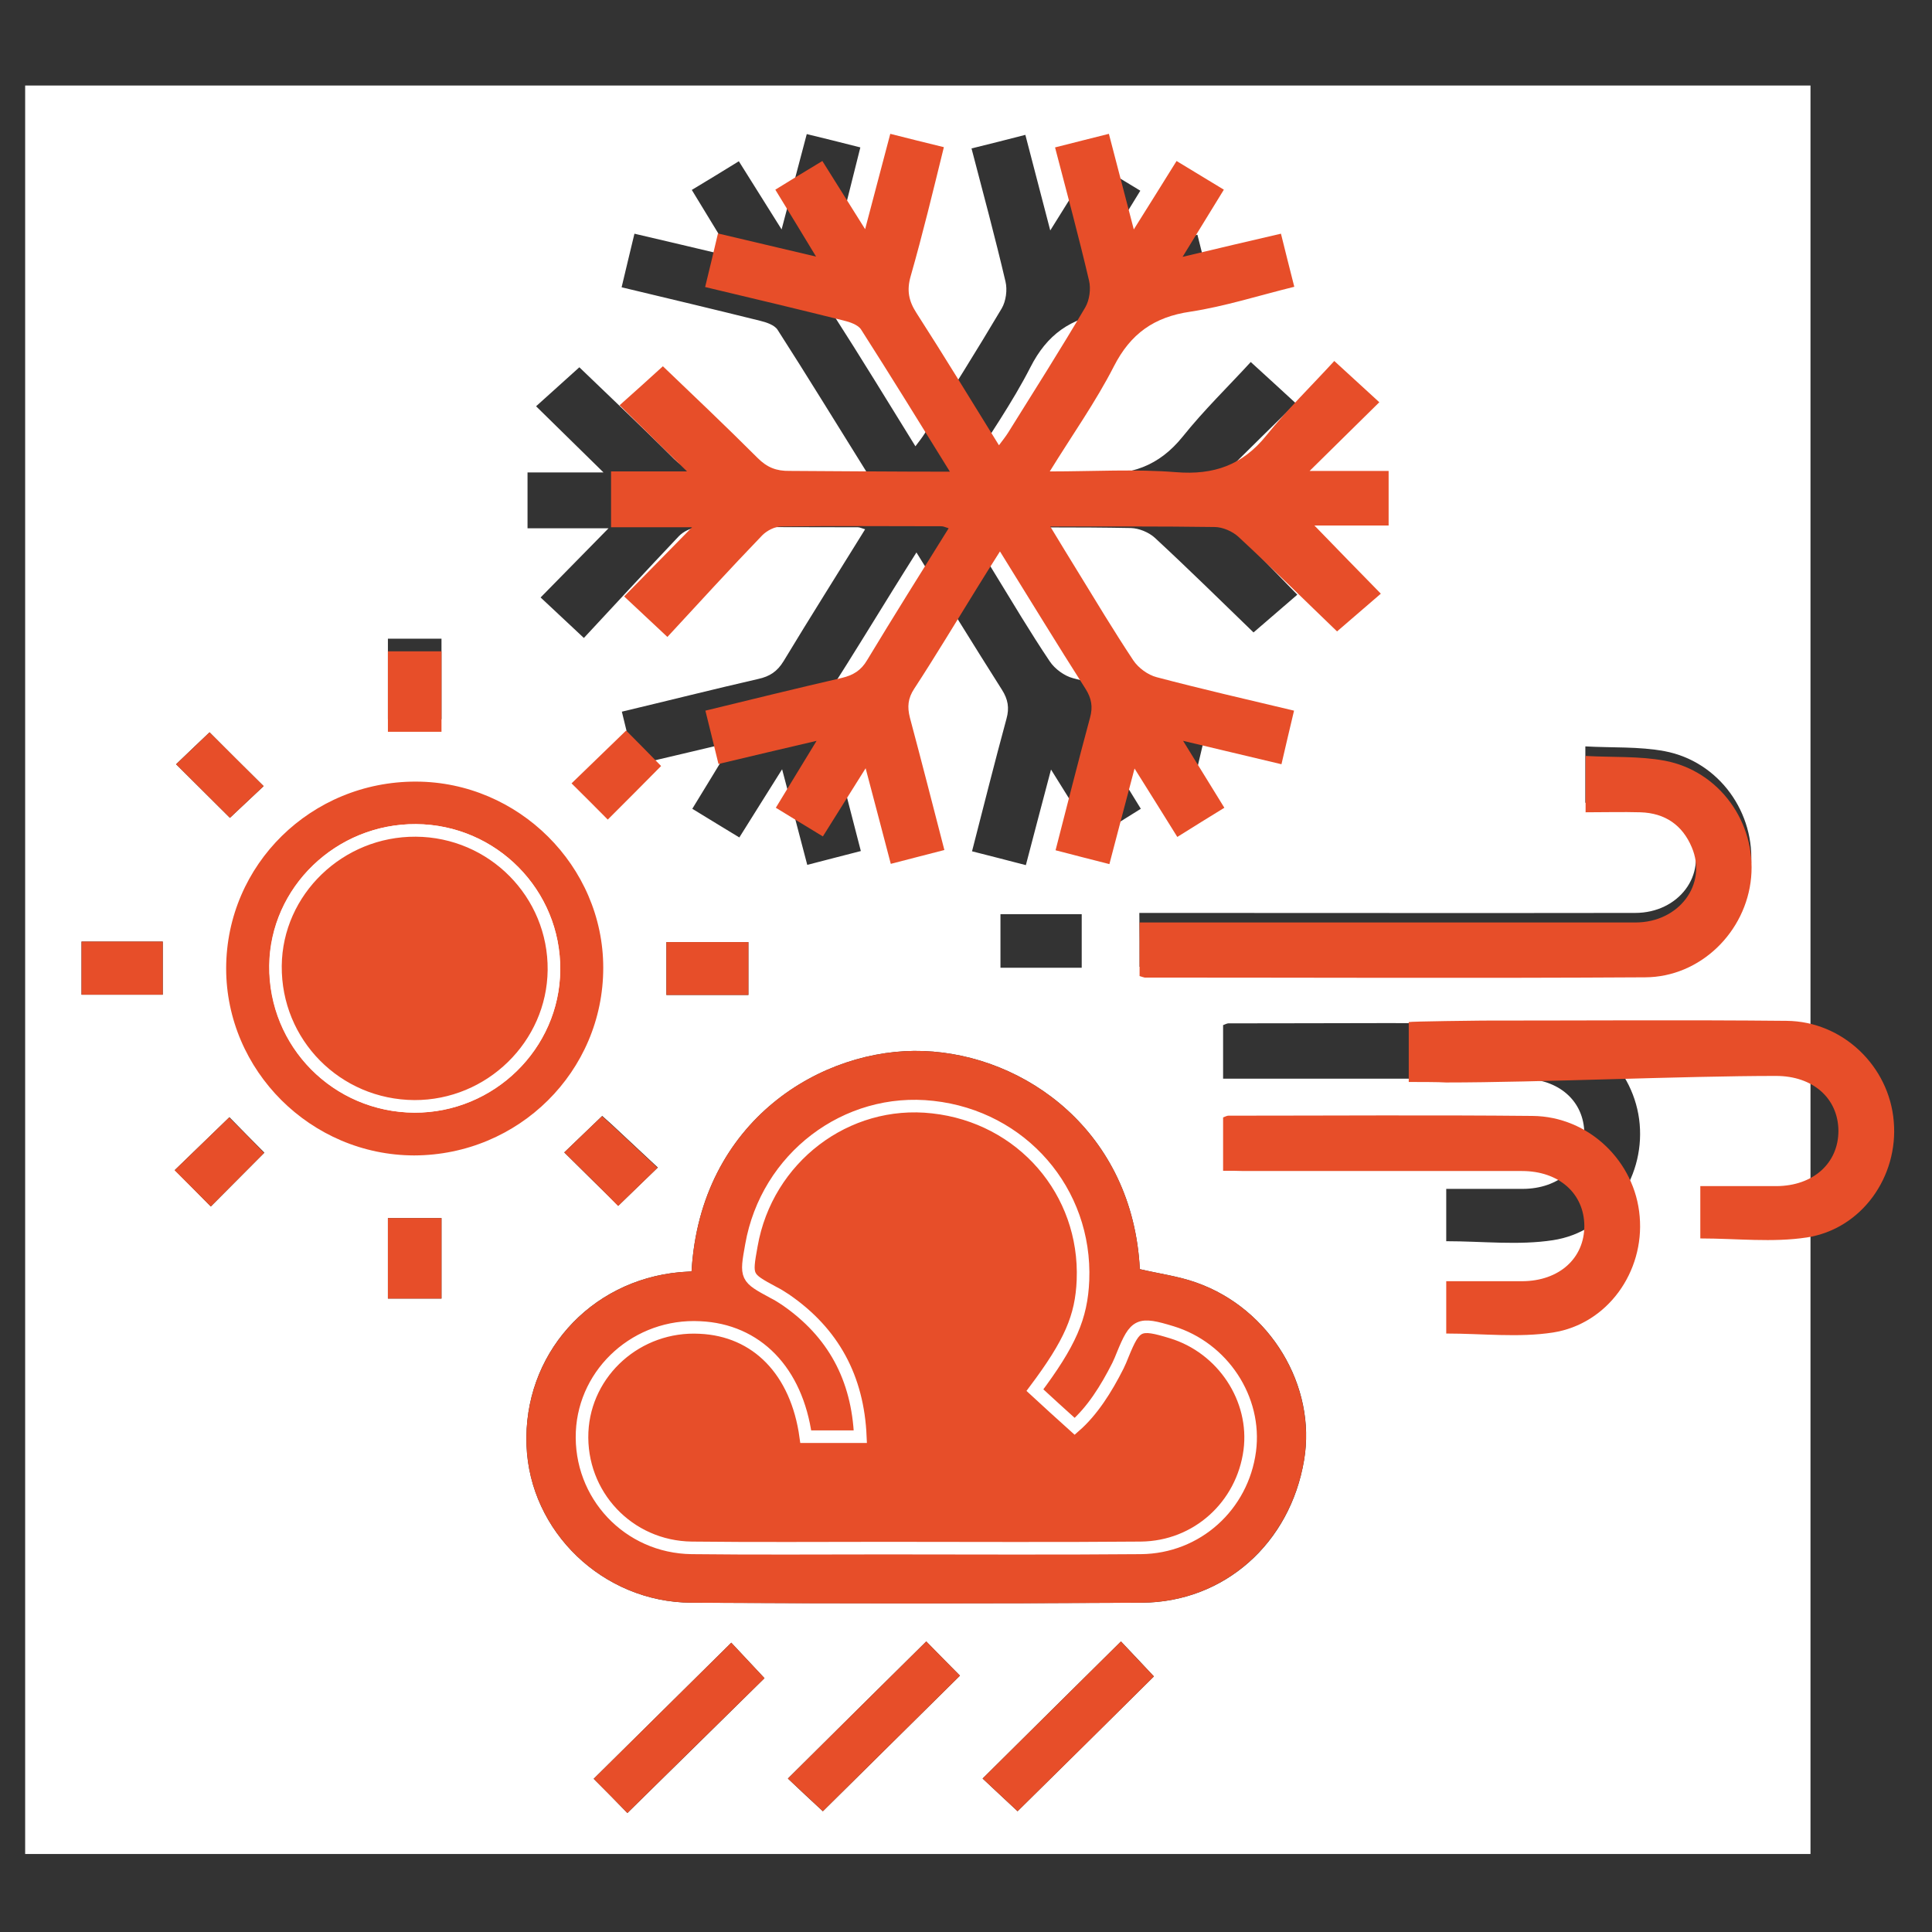 <?xml version="1.0" encoding="utf-8"?>
<!-- Generator: Adobe Illustrator 26.4.1, SVG Export Plug-In . SVG Version: 6.00 Build 0)  -->
<svg version="1.1" id="Ebene_1" xmlns="http://www.w3.org/2000/svg" xmlns:xlink="http://www.w3.org/1999/xlink" x="0px" y="0px"
	 viewBox="0 0 768 768" style="enable-background:new 0 0 768 768;" xml:space="preserve">
<rect x="0" y="0" width="768" height="768" fill="#333333" stroke="none"/>
<style type="text/css">
	.st0{fill:#FFFFFF;}
	.st1{fill:#E74E29;}
	.st2{fill:#E74E29;stroke:#FFFFFF;stroke-width:5;stroke-miterlimit:10;}
</style>
<g>
	<g>
		<path class="st0" d="M10,737c0-234.2,0-468.6,0-703c236.6,0,473.2,0,709.7,0c0,234.3,0,468.5,0,703C483.1,737,246.5,737,10,737z
			 M344.4,187.5c-22.3,0-43-0.2-63.7,0.1c-5.3,0.1-9-1.5-12.7-5.1c-12.8-12.8-25.9-25.1-37.7-36.5c-5.7,5.1-10.9,9.8-17.2,15.5
			c8.9,8.7,17.6,17.3,26.8,26.3c-10.3,0-20.3,0-30.2,0c0,7.6,0,14.5,0,22.2c10.5,0,20.4,0,32.2,0c-9.9,10.1-18.5,18.8-27,27.5
			c4.7,4.4,9.8,9.2,17.2,16.1c12.3-13.2,24.9-26.9,37.7-40.4c1.8-1.9,5-3.5,7.6-3.5c21.2-0.3,42.4-0.1,63.6-0.1
			c0.8,0,1.5,0.4,2.9,0.8c-11,17.8-21.9,35-32.4,52.4c-2.5,4.1-5.5,6.1-10.1,7.1c-17.9,4.1-35.7,8.6-54.2,13
			c1.8,7.3,3.4,14.1,5.2,21.2c13-3.1,25.3-5.9,39-9.2c-5.9,9.7-10.9,18-16.2,26.6c6.5,4,12.3,7.5,18.7,11.4c5.6-9,11-17.5,17-27.1
			c3.6,13.7,6.8,25.7,10,38c7.6-2,14.4-3.7,21.3-5.5c-4.7-18.2-9.1-35.4-13.7-52.6c-1.1-4.2-0.8-7.7,1.7-11.5
			c8.4-13.1,16.5-26.4,24.7-39.6c3-4.8,5.9-9.5,9.4-15c11.7,18.9,22.7,36.8,34,54.6c2.4,3.8,3,7.2,1.8,11.5
			c-4.7,17.3-9.1,34.8-13.7,52.7c7.4,1.9,14.2,3.6,21.4,5.5c3.3-12.5,6.4-24.5,10-38c6.2,10,11.6,18.6,17,27.2
			c6.7-4.1,12.5-7.7,18.7-11.6c-5.4-8.7-10.4-17-16.4-26.6c13.9,3.3,26.1,6.2,39.1,9.3c1.7-7.1,3.3-14,5-21.3
			c-18.9-4.5-36.8-8.6-54.6-13.3c-3.5-0.9-7.3-3.7-9.3-6.7c-7.8-11.6-14.9-23.6-22.2-35.5c-3.4-5.6-6.8-11.2-10.8-17.7
			c22.6,0,44-0.2,65.3,0.2c3.2,0.1,7.1,1.7,9.5,3.9c13.6,12.6,26.8,25.6,39.2,37.6c5.7-4.9,11-9.5,17.4-15
			c-9-9.3-17.6-18.1-26.4-27.1c9.7,0,19.7,0,29.5,0c0-7.4,0-14.2,0-21.7c-10.3,0-20.3,0-31.4,0c9.7-9.6,18.4-18.2,27.7-27.3
			c-5.5-5.1-10.7-9.8-17.9-16.4c-8.8,9.6-18.6,19.1-27,29.6c-9.5,11.8-20.9,15.8-35.9,14.6c-16.2-1.3-32.5-0.3-50.2-0.3
			c9.1-14.6,18.3-27.7,25.5-41.8c6.6-13,15.9-19.6,30.4-21.7c13.7-2,27.1-6.4,41.3-9.9c-1.9-7.5-3.6-14.3-5.3-21.1
			c-13,3.1-25.2,6-39.1,9.2c5.9-9.6,11-17.9,16.4-26.7c-6.4-3.9-12.4-7.5-18.8-11.4c-5.6,9-11,17.5-17,27.2
			c-3.6-13.7-6.7-25.6-9.9-38c-7.3,1.9-14.1,3.6-21.4,5.4c4.7,18,9.4,35.4,13.5,52.9c0.8,3.3,0.2,7.8-1.5,10.7
			c-9.9,16.7-20.3,33.2-30.6,49.7c-1,1.6-2.2,3.1-3.7,5.1c-11.2-18.1-21.8-35.5-32.8-52.6c-3.1-4.8-3.9-9-2.3-14.6
			C333.5,93,337.6,76,342,58.6c-7.5-1.9-14.2-3.6-21.3-5.3c-3.3,12.6-6.5,24.5-10,37.9c-6.2-9.9-11.5-18.3-17-27.1
			c-6.5,4-12.5,7.7-18.7,11.4c5.4,8.9,10.4,17.1,16.2,26.6c-13.9-3.3-26.1-6.2-39-9.2c-1.7,7.2-3.4,14-5.1,21.3
			c18.8,4.5,36.9,8.8,55,13.3c2.5,0.6,5.8,1.7,7,3.6C320.8,149.3,332.1,167.8,344.4,187.5z M274.9,505.4c-1.5,0.1-3.1,0.2-4.6,0.3
			c-36.1,3.3-62.4,33-61,68.9c1.3,34.2,30.3,62.3,65.5,62.5c59.7,0.3,119.4,0.3,179.1,0c32.8-0.2,59-23.6,64.5-56.7
			c5-29.4-13.4-60.1-42.7-70.5c-7.2-2.6-15-3.6-22.6-5.4c-2.8-54.6-45.5-85.2-86-86.7C327.2,416.3,278.4,445.1,274.9,505.4z
			 M87.4,384.9c-0.1,42.2,34.8,76.9,77.2,76.9c43,0,77.7-34.5,77.7-77.1c0-41.8-34.7-76.3-76.9-76.5
			C122.4,308,87.5,342.3,87.4,384.9z M453,384.3c1,0.3,1.5,0.5,1.9,0.5c66.3,0,132.7,0.3,199-0.1c22-0.1,40.2-18.1,42.1-39.7
			c2-21.8-12.6-42.3-34.3-46.4c-10.2-1.9-20.9-1.3-31.5-1.9c0,8.2,0,15.1,0,22.4c7.6,0,14.7-0.2,21.8,0c9.7,0.3,16.6,5.1,20.4,13.9
			c6.3,14.8-5.1,29.9-22.4,29.9c-62.9,0.1-125.8,0-188.7,0c-2.7,0-5.4,0-8.4,0C453,370.5,453,377.3,453,384.3z M486.2,428.8
			c3.2,0,5.7,0,8.2,0c36.9,0,73.7,0,110.6,0c14.7,0,24.7,8.9,24.8,21.8s-10,22-24.6,22c-10.1,0-20.1,0-30.3,0c0,7.7,0,14.6,0,20.8
			c14.5,0,28.7,1.7,42.4-0.4c21.8-3.3,36.4-24.2,34.5-46.1s-20.3-39.8-42.6-40c-40.3-0.4-80.6-0.1-120.9-0.1c-0.6,0-1.2,0.4-2.1,0.7
			C486.2,414.4,486.2,421.2,486.2,428.8z M249.4,720.7c18.5-18.1,36.7-36.1,54.5-53.6c-4.5-4.8-9.3-9.9-13.2-14.1
			c-18.4,18.2-36.6,36.2-54.7,54.1C240.3,711.4,245.1,716.2,249.4,720.7z M327.1,720c18.1-17.9,36.3-35.9,54.5-53.9
			c-4.3-4.3-9.1-9.2-13.4-13.6c-18.4,18.2-36.6,36.2-55,54.5C317.5,711.1,322.5,715.8,327.1,720z M404.5,720
			c18.2-18,36.4-35.9,54.2-53.6c-4.2-4.5-8.9-9.5-13.1-13.9c-18.4,18.2-36.6,36.2-55,54.5C395,711.1,400,715.8,404.5,720z
			 M175.5,285.9c0-11.1,0-21.7,0-32c-7.5,0-14.5,0-21.3,0c0,11,0,21.4,0,32C161.4,285.9,168.2,285.9,175.5,285.9z M430,384.7
			c0-7.5,0-14.5,0-21.3c-11,0-21.5,0-32.3,0c0,7.2,0,14.2,0,21.3C408.6,384.7,419.1,384.7,430,384.7z M32.4,395.4
			c11.2,0,21.8,0,32.3,0c0-7.4,0-14.3,0-21.1c-11,0-21.5,0-32.3,0C32.4,381.4,32.4,388.1,32.4,395.4z M297.5,374.5
			c-11.4,0-22.1,0-32.6,0c0,7.3,0,14.1,0,21c11,0,21.7,0,32.6,0C297.5,388.3,297.5,381.5,297.5,374.5z M175.5,516.2
			c0-11.1,0-21.7,0-32c-7.5,0-14.5,0-21.3,0c0,10.9,0,21.3,0,32C161.4,516.2,168.2,516.2,175.5,516.2z M104.8,312.5
			c-7.4-7.3-14.6-14.4-21.5-21.4c-4.3,4.1-9.3,8.8-13.3,12.7c7.4,7.3,14.5,14.5,21.4,21.3C95.8,321,100.8,316.3,104.8,312.5z
			 M83.8,479.6c7.2-7.3,14.3-14.3,21.3-21.4c-4.6-4.6-9.5-9.6-13.9-14.1c-7.4,7.1-14.5,14.1-21.7,21
			C74.2,469.9,79.1,474.8,83.8,479.6z M224.3,458.1c7.3,7.2,14.4,14.3,21.5,21.2c4.7-4.6,9.7-9.4,15.7-15.2
			c-6.2-5.8-12.2-11.4-18.2-17c-1.3-1.2-2.7-2.4-3.9-3.5C234.1,448.7,229.1,453.5,224.3,458.1z"/>
		<path class="st1" d="M377.6,187.5c-12.2-19.7-23.6-38.2-35.3-56.5c-1.2-1.9-4.5-3-7-3.6c-18-4.5-36.1-8.8-55-13.3
			c1.8-7.3,3.4-14.1,5.1-21.3c12.8,3,25.1,5.9,39,9.2c-5.8-9.5-10.7-17.7-16.2-26.6c6.1-3.8,12.1-7.4,18.7-11.4
			c5.5,8.8,10.8,17.2,17,27.1c3.5-13.4,6.7-25.3,10-37.9c7.1,1.8,13.9,3.5,21.3,5.3C370.9,76,366.8,93,362,109.8
			c-1.6,5.6-0.8,9.8,2.3,14.6c11,17.1,21.6,34.5,32.8,52.6c1.5-2,2.7-3.5,3.7-5.1c10.3-16.5,20.7-32.9,30.6-49.7
			c1.7-2.9,2.3-7.4,1.5-10.7c-4.1-17.5-8.8-34.9-13.5-52.9c7.2-1.8,14.1-3.6,21.4-5.4c3.2,12.4,6.3,24.3,9.9,38
			c6.1-9.7,11.4-18.2,17-27.2c6.4,3.9,12.4,7.5,18.8,11.4c-5.4,8.8-10.5,17.1-16.4,26.7c13.8-3.3,26.1-6.2,39.1-9.2
			c1.7,6.9,3.4,13.6,5.3,21.1c-14.2,3.5-27.6,7.8-41.3,9.9c-14.5,2.1-23.8,8.8-30.4,21.7c-7.2,14.1-16.5,27.2-25.5,41.8
			c17.6,0,34-1,50.2,0.3c15,1.2,26.4-2.8,35.9-14.6c8.5-10.5,18.2-20,27-29.6c7.2,6.6,12.3,11.3,17.9,16.4
			c-9.3,9.1-18,17.8-27.7,27.3c11.1,0,21.1,0,31.4,0c0,7.5,0,14.2,0,21.7c-9.8,0-19.9,0-29.5,0c8.7,9,17.3,17.8,26.4,27.1
			c-6.4,5.5-11.7,10.1-17.4,15c-12.4-11.9-25.6-25-39.2-37.6c-2.4-2.2-6.3-3.9-9.5-3.9c-21.4-0.3-42.7-0.2-65.3-0.2
			c4,6.6,7.4,12.2,10.8,17.7c7.3,11.9,14.5,23.9,22.2,35.5c2,3,5.8,5.8,9.3,6.7c17.8,4.7,35.7,8.8,54.6,13.3
			c-1.7,7.3-3.4,14.2-5,21.3c-13-3.1-25.3-6-39.1-9.3c5.9,9.6,11,17.9,16.4,26.6c-6.2,3.8-12,7.4-18.7,11.6
			c-5.4-8.7-10.8-17.3-17-27.2c-3.6,13.5-6.7,25.5-10,38c-7.2-1.8-14-3.6-21.4-5.5c4.6-17.9,9-35.3,13.7-52.7
			c1.2-4.3,0.6-7.7-1.8-11.5c-11.3-17.7-22.2-35.6-34-54.6c-3.5,5.5-6.5,10.3-9.4,15c-8.2,13.2-16.2,26.6-24.7,39.6
			c-2.5,3.8-2.8,7.2-1.7,11.5c4.6,17.2,9,34.4,13.7,52.6c-6.9,1.8-13.7,3.5-21.3,5.5c-3.2-12.3-6.4-24.3-10-38
			c-6,9.6-11.4,18.1-17,27.1c-6.4-3.9-12.2-7.4-18.7-11.4c5.2-8.6,10.3-16.9,16.2-26.6c-13.7,3.2-26,6.1-39,9.2
			c-1.7-7.1-3.4-13.9-5.2-21.2c18.5-4.5,36.4-8.9,54.2-13c4.6-1.1,7.7-3,10.1-7.1c10.5-17.4,21.3-34.6,32.4-52.4
			c-1.3-0.4-2.1-0.8-2.9-0.8c-21.2,0-42.4-0.2-63.6,0.1c-2.6,0-5.7,1.6-7.6,3.5c-12.9,13.4-25.4,27.1-37.7,40.4
			c-7.4-6.9-12.5-11.7-17.2-16.1c8.5-8.7,17.1-17.4,27-27.5c-11.8,0-21.7,0-32.2,0c0-7.6,0-14.6,0-22.2c9.9,0,20,0,30.2,0
			c-9.2-9-17.9-17.5-26.8-26.3c6.3-5.6,11.5-10.3,17.2-15.5c11.8,11.3,24.9,23.7,37.7,36.5c3.7,3.7,7.4,5.2,12.7,5.1
			C334.7,187.3,355.4,187.5,377.6,187.5z"/>
		<path class="st1" d="M274.9,505.4c3.5-60.3,52.2-89.1,92.2-87.6c40.5,1.5,83.2,32.1,86,86.7c7.6,1.8,15.4,2.8,22.6,5.4
			c29.3,10.4,47.6,41.1,42.7,70.5c-5.6,33-31.7,56.5-64.5,56.7c-59.7,0.4-119.4,0.4-179.1,0c-35.2-0.2-64.2-28.3-65.5-62.5
			c-1.4-35.8,24.9-65.6,61-68.9C271.9,505.6,273.4,505.5,274.9,505.4z M320.3,571.1c-3.6-26.1-19.5-42.4-42.1-43.5
			c-24.6-1.2-45.7,17.5-46.8,41.5c-1.1,25,18.3,45.8,43.6,46.1c25.6,0.3,51.2,0.1,76.8,0.1c33.9,0,67.8,0.2,101.7-0.1
			c22.3-0.2,40.4-16.7,43.3-38.6c2.7-20.5-10.7-40.9-31-47.1c-13.1-4-14.5-3.4-19.5,8.9c-0.6,1.5-1.2,3-1.9,4.4
			c-4.6,9.4-10.2,18.1-17.2,24.1c-5.7-5.2-10.7-9.8-15.8-14.4c14-18.7,18.5-29,19.1-43.7c1.4-35.3-24.3-64.8-59.7-68.8
			c-34.4-3.8-66,20.3-72.1,54.9c-2.3,12.8-2.3,12.7,8.8,18.8c1.6,0.9,3.2,1.8,4.7,2.8c19,13.1,28.8,31.2,29.8,54.5
			C334.5,571.1,327.7,571.1,320.3,571.1z"/>
		<path class="st2" d="M87.4,384.9c0.1-42.6,34.9-76.8,78-76.7c42.1,0.1,76.9,34.7,76.9,76.5c0,42.6-34.7,77-77.7,77.1
			C122.2,461.7,87.4,427,87.4,384.9z M220.2,385.6c0.3-30.4-24.3-55.3-54.8-55.5c-30.3-0.2-55.5,24-55.8,53.8
			c-0.3,30.7,24.3,55.7,55.2,55.9C195,439.9,220,415.5,220.2,385.6z"/>
		<path class="st1" d="M453,388c0-7.1,0-13.9,0-21.3c3,0,5.7,0,8.4,0c62.9,0,125.8,0,188.7,0c17.3,0,28.7-15.1,22.4-29.9
			c-3.7-8.8-10.6-13.6-20.4-13.9c-7.1-0.2-14.2,0-21.8,0c0-7.3,0-14.2,0-22.4c10.6,0.6,21.3,0,31.5,1.9
			c21.7,4.1,36.3,24.6,34.3,46.4c-2,21.7-20.2,39.6-42.1,39.7c-66.3,0.4-132.7,0.1-199,0.1C454.5,388.5,454,388.3,453,388z"/>
		<path class="st1" d="M486.2,465.4c0-7.6,0-14.4,0-21.2c0.8-0.3,1.5-0.7,2.1-0.7c40.3,0,80.6-0.3,120.9,0.1
			c22.3,0.2,40.8,18,42.6,40c1.9,21.9-12.7,42.7-34.5,46.1c-13.7,2.1-27.9,0.4-42.4,0.4c0-6.1,0-13.1,0-20.8c10.2,0,20.2,0,30.3,0
			c14.6-0.1,24.6-9.1,24.6-22c-0.1-12.9-10.1-21.8-24.8-21.8c-36.9,0-73.7,0-110.6,0C491.9,465.4,489.4,465.4,486.2,465.4z"/>
		<path class="st1" d="M560,430.1c0-7.6,0-17,0-23.8c0.8-0.3,28.7-0.6,29.3-0.6c40.3,0,80.6-0.3,120.9,0.1c22.3,0.2,40.8,18,42.6,40
			c1.9,21.9-12.7,42.7-34.5,46.1c-13.7,2.1-27.9,0.4-42.4,0.4v-20.8c10.2,0,20.2,0,30.3,0c14.6-0.1,24.6-9.1,24.6-22
			c-0.1-12.9-10.1-21.8-24.8-21.8c-36.9,0-94.4,2.6-131.2,2.6C572.3,430.1,563.2,430.1,560,430.1z"/>
		<path class="st1" d="M249.4,720.7c-4.3-4.4-9.1-9.3-13.4-13.6c18.1-17.9,36.3-35.9,54.7-54.1c3.9,4.2,8.7,9.3,13.2,14.1
			C286.1,684.5,267.9,702.5,249.4,720.7z"/>
		<path class="st1" d="M327.1,720c-4.5-4.2-9.5-8.9-13.9-13c18.4-18.3,36.6-36.3,55-54.5c4.3,4.4,9.1,9.2,13.4,13.6
			C363.4,684.1,345.2,702.1,327.1,720z"/>
		<path class="st1" d="M404.5,720c-4.5-4.2-9.5-8.9-13.9-13c18.4-18.2,36.6-36.3,55-54.5c4.2,4.5,8.9,9.5,13.1,13.9
			C440.9,684.1,422.7,702.1,404.5,720z"/>
		<path class="st1" d="M175.5,290.9c-7.3,0-14.1,0-21.3,0c0-10.7,0-21.1,0-32c6.8,0,13.8,0,21.3,0
			C175.5,269.2,175.5,279.8,175.5,290.9z"/>
		<path class="st1" d="M32.4,395.4c0-7.3,0-14.1,0-21.1c10.8,0,21.3,0,32.3,0c0,6.8,0,13.7,0,21.1C54.2,395.4,43.6,395.4,32.4,395.4
			z"/>
		<path class="st1" d="M297.5,374.5c0,7,0,13.8,0,21c-10.9,0-21.5,0-32.6,0c0-6.9,0-13.7,0-21C275.4,374.5,286.1,374.5,297.5,374.5z
			"/>
		<path class="st1" d="M175.5,516.2c-7.3,0-14.1,0-21.3,0c0-10.7,0-21.1,0-32c6.8,0,13.8,0,21.3,0
			C175.5,494.6,175.5,505.1,175.5,516.2z"/>
		<path class="st1" d="M104.8,312.5c-4.1,3.8-9,8.5-13.4,12.6c-6.9-6.9-14.1-14-21.4-21.3c4.1-3.9,9-8.5,13.3-12.7
			C90.3,298,97.4,305.2,104.8,312.5z"/>
		<path class="st1" d="M83.8,479.6c-4.7-4.7-9.6-9.7-14.4-14.4c7.2-7,14.4-13.9,21.7-21c4.5,4.5,9.4,9.5,13.9,14.1
			C98.1,465.2,91.1,472.3,83.8,479.6z"/>
		<path class="st1" d="M224.3,458.1c4.7-4.5,9.8-9.4,15-14.4c1.2,1.1,2.6,2.3,3.9,3.5c6,5.6,12,11.2,18.2,17
			c-5.9,5.7-10.9,10.6-15.7,15.2C238.8,472.3,231.7,465.3,224.3,458.1z"/>
		<path class="st2" d="M320.3,571.1c7.4,0,14.2,0,21.7,0c-1-23.3-10.7-41.4-29.8-54.5c-1.5-1-3.1-2-4.7-2.8c-11.1-6-11.1-6-8.8-18.8
			c6.1-34.7,37.7-58.8,72.1-54.9c35.4,3.9,61.1,33.5,59.7,68.8c-0.6,14.7-5.1,25-19.1,43.7c5,4.6,10,9.2,15.8,14.4
			c7-6.1,12.5-14.8,17.2-24.1c0.7-1.4,1.3-2.9,1.9-4.4c5-12.2,6.4-12.9,19.5-8.9c20.3,6.2,33.7,26.5,31,47.1
			c-2.9,21.9-21,38.4-43.3,38.6c-33.9,0.3-67.8,0.1-101.7,0.1c-25.6,0-51.2,0.2-76.8-0.1c-25.2-0.3-44.7-21.1-43.6-46.1
			c1.1-24,22.1-42.8,46.8-41.5C300.8,528.7,316.7,545,320.3,571.1z"/>
		<path class="st2" d="M220.2,385.6c-0.3,29.9-25.3,54.3-55.5,54.2c-30.9-0.2-55.5-25.1-55.2-55.9c0.3-29.8,25.5-54,55.8-53.8
			C195.9,330.3,220.5,355.2,220.2,385.6z"/>
	</g>
</g>
<path class="st1" d="M241.6,325.8c-4.7-4.7-9.6-9.7-14.4-14.4c7.2-7,14.4-13.9,21.7-21c4.5,4.5,9.4,9.5,13.9,14.1
	C255.9,311.5,248.8,318.6,241.6,325.8z"/>
</svg>
